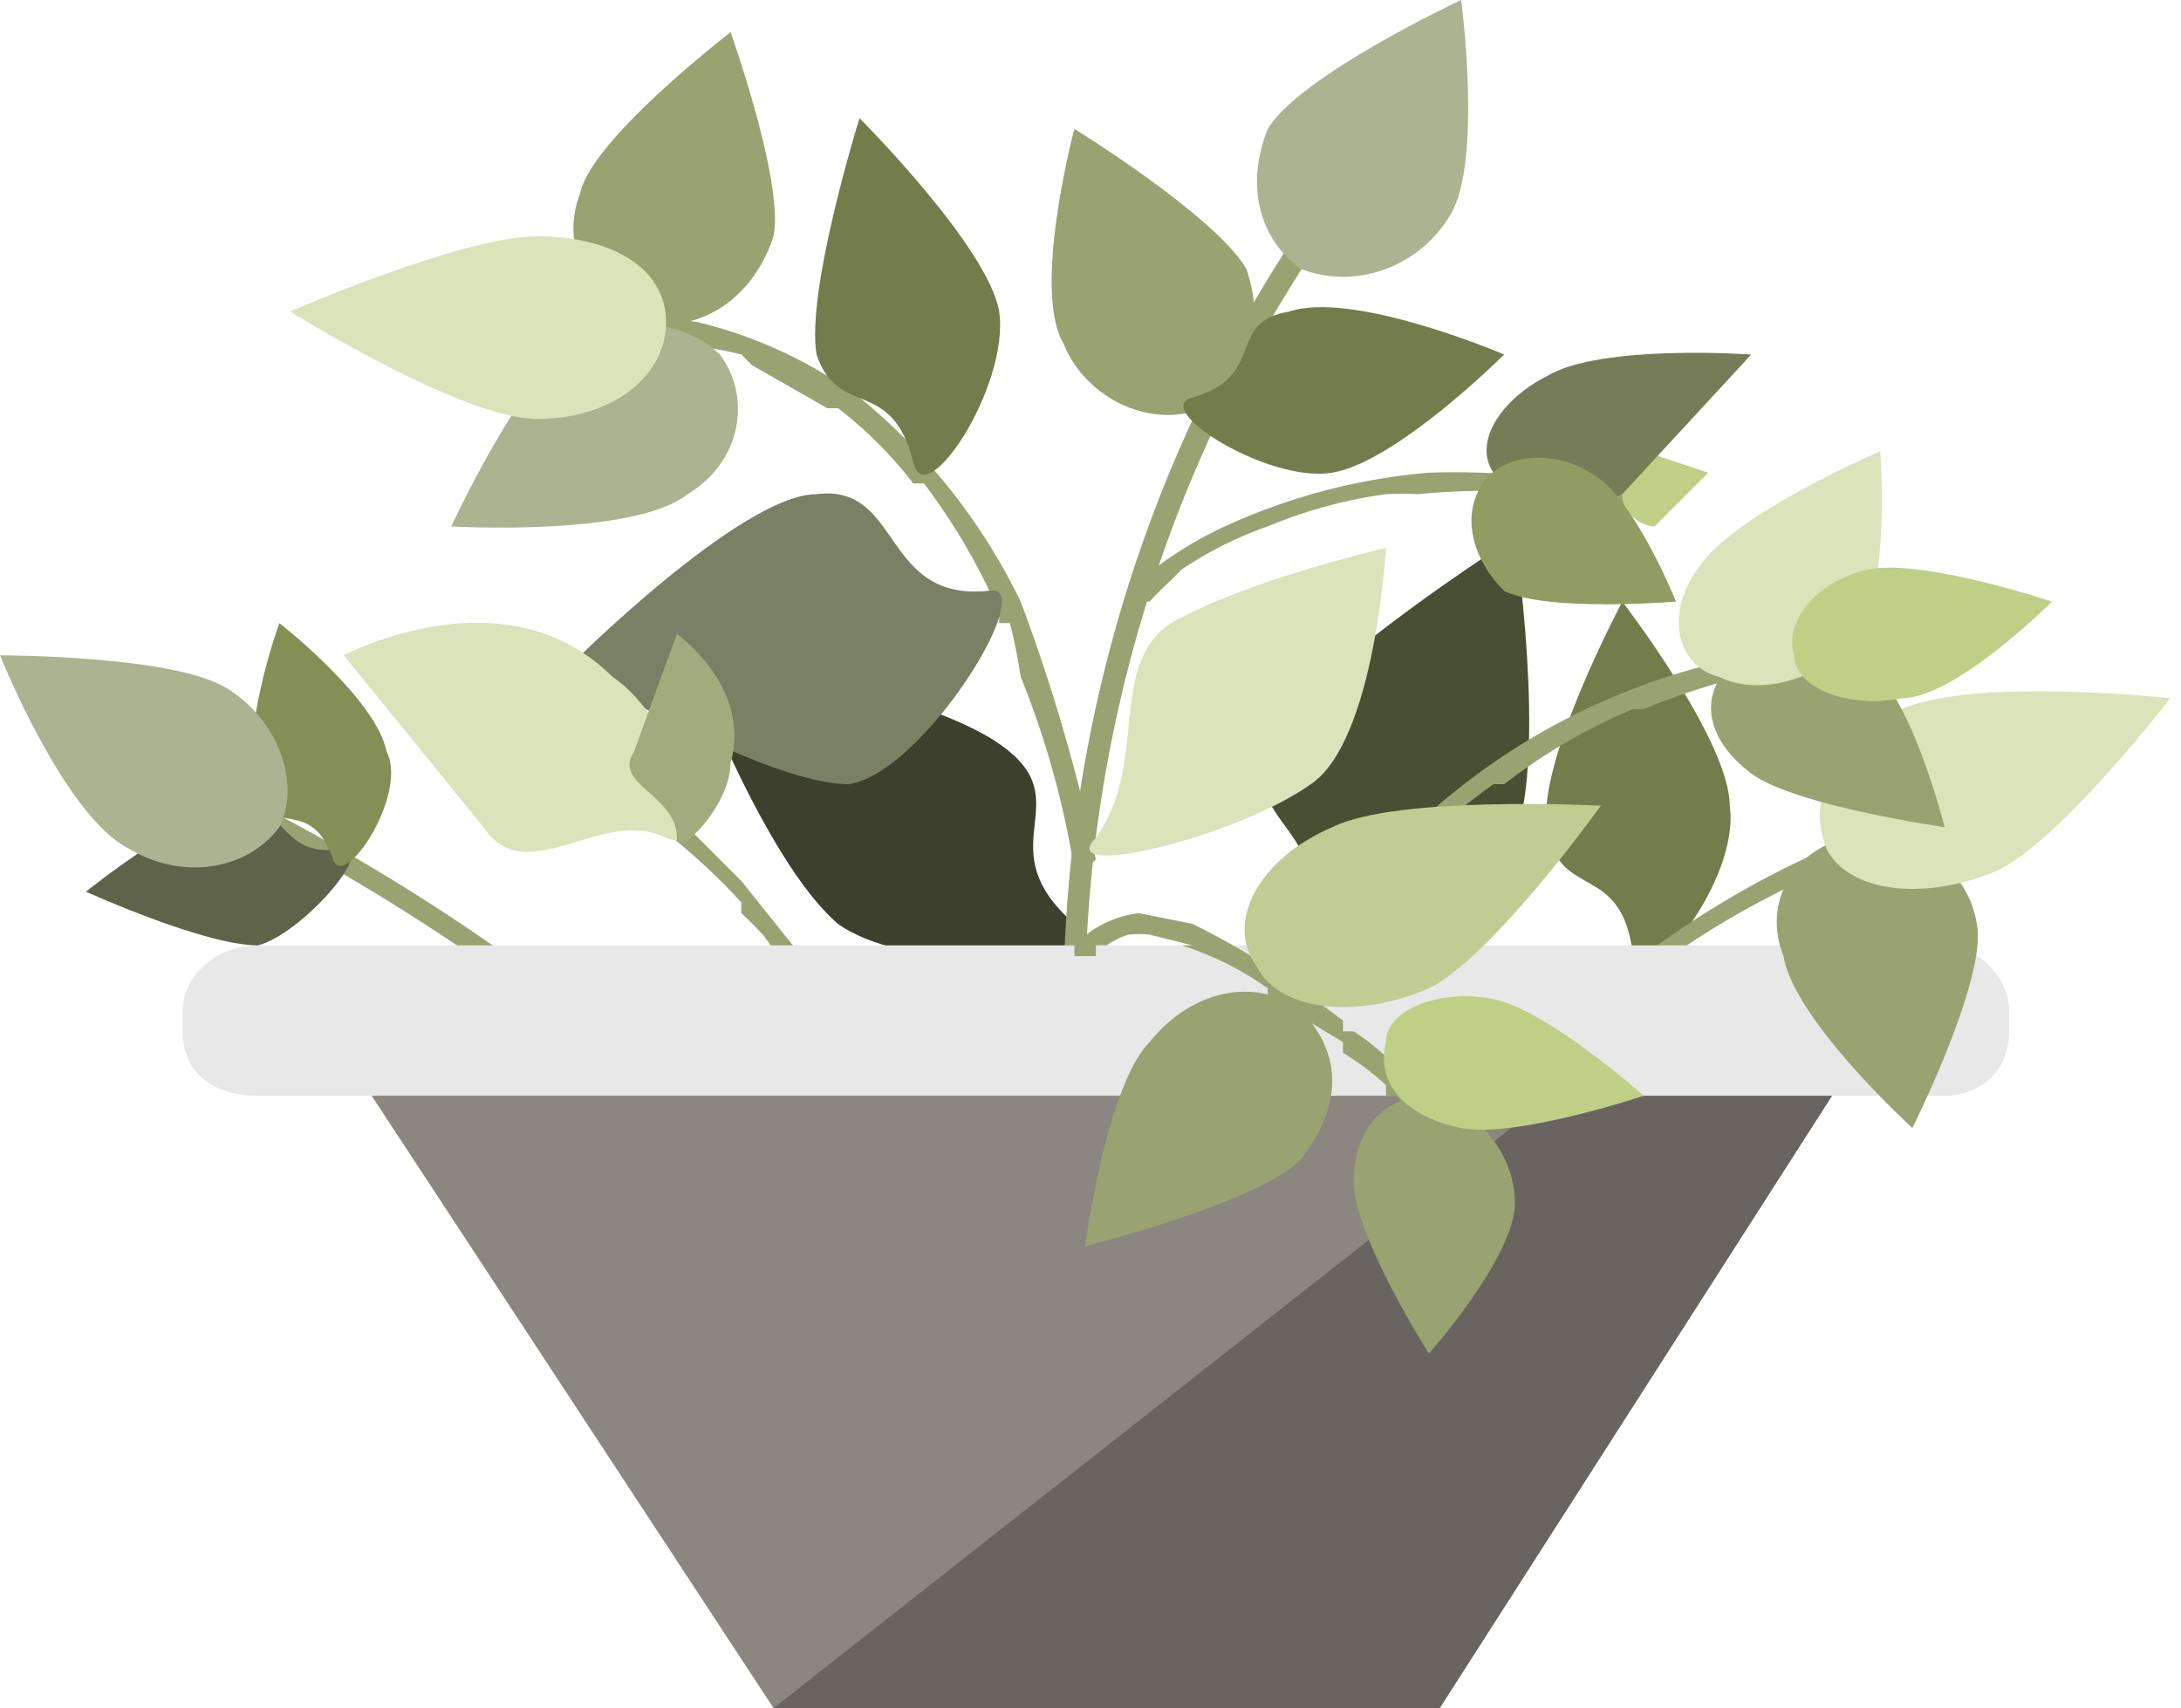 <?xml version="1.0" encoding="UTF-8"?> <svg xmlns="http://www.w3.org/2000/svg" fill="none" viewBox="0 0 203 159"> <path d="M144 77c-1-6 7-21 7-21s10 13 10 19c1 7-8 18-9 14-1-9-7-5-8-12Z" fill="#737D4C"></path> <path d="M94 70c-7-6-30-9-30-9s7 19 14 25c7 5 27 4 22 0-8-7 0-11-6-16Z" fill="#3C402D"></path> <path d="M118 69c4-7 23-19 23-19s3 20 0 28-23 14-20 9c4-10-6-10-3-18Z" fill="#494F33"></path> <path d="M117 109a57 57 0 0 1 4-13 57 57 0 0 1 8-13v-1a59 59 0 0 1 10-9h1a53 53 0 0 1 12-7h1a64 64 0 0 1 14-4 60 60 0 0 1 6 0l1-1-1-1a62 62 0 0 0-53 32 59 59 0 0 0-5 16v2l2-1ZM48 70a35 35 0 0 1 3 1h1s0 1 0 0v1a36 36 0 0 1 8 4 59 59 0 0 1 9 8c0 1 0 0 0 0v1a36 36 0 0 1 2 2 66 66 0 0 1 8 14l1 1v1a254 254 0 0 1 7 14v-1a317 317 0 0 0-10-24l-8-10-8-8a39 39 0 0 0-12-5h-1v1ZM101 96a128 128 0 0 1 25-78v-1h-2a130 130 0 0 0-25 79h2ZM149 95a81 81 0 0 1 8-7 82 82 0 0 1 18-9v-1h1v-1h-1a85 85 0 0 0-27 16l-1 1v1h2ZM16 73a196 196 0 0 1 28 16c1 0 0 0 0 0l1 1 7 5 1 1h1v-2a190 190 0 0 0-38-23v2Z" fill="#99A372"></path> <path d="M102 80a166 166 0 0 0-7-24 56 56 0 0 0-15-19 42 42 0 0 0-15-7 32 32 0 0 0-15 1h-2l-1 2h2a23 23 0 0 1 5-1l1-1a27 27 0 0 1 6 0l1 1s-1-1 0 0a33 33 0 0 1 7 1l1 1 7 4h1a38 38 0 0 1 7 7h1a58 58 0 0 1 7 12v1h1a51 51 0 0 1 1 5 82 82 0 0 1 5 18h1l1-1ZM107 56a33 33 0 0 1 2-2l1-1a35 35 0 0 1 8-4 44 44 0 0 1 11-3 30 30 0 0 1 3 0 67 67 0 0 1 13 0l1 1a72 72 0 0 1 7 1l1-1-1-1a77 77 0 0 0-20-2 57 57 0 0 0-19 5 35 35 0 0 0-9 6v1h2Z" fill="#99A372"></path> <path d="M72 159 30 95h145l-41 64H72Z" fill="#8C8681"></path> <path d="m72 159 75-59 28-5-41 64H72Z" fill="#696460"></path> <path d="M17 96v-2c0-3 3-6 7-6h157c3 0 6 3 6 6v2c0 4-3 6-6 6H24c-4 0-7-2-7-6Z" fill="#E8E8E8"></path> <path d="M101 89h1c0-1 0 0 0 0v-1a8 8 0 0 1 1 0 8 8 0 0 1 2-1 10 10 0 0 1 2 0l4 1h-1a29 29 0 0 1 8 4v1-1 1h1l1 1 5 3v1s0-1 0 0a26 26 0 0 1 4 3v1h1-1 1a23 23 0 0 1 3 5l-1-1a17 17 0 0 1 2 5 14 14 0 0 1 0 4l-1 3v1h2a14 14 0 0 0 0-11l-2-5a25 25 0 0 0-7-7h-1v-1 1-1l-4-3a72 72 0 0 0-10-6l-5-1a10 10 0 0 0-6 3v1h1ZM54 18c1-5 14-15 14-15s5 14 4 19c-2 6-7 9-12 8s-8-7-6-12ZM99 32c-3-5 1-20 1-20s13 8 16 13c2 6 0 11-4 13-5 2-11-1-13-6Z" fill="#99A372"></path> <path d="M76 33c-1-6 4-22 4-22s12 12 13 18c1 7-7 19-8 14-2-8-7-4-9-10ZM120 29c6-2 20 4 20 4s-10 10-16 11-17-6-13-7c7-2 3-7 9-8Z" fill="#737D4C"></path> <path d="M76 46c-7 0-23 16-23 16s18 11 26 11c7-1 18-19 13-18-10 1-8-10-16-9Z" fill="#7A8063"></path> <path d="M22 75c-4 0-14 8-14 8s11 5 16 5c4-1 11-9 8-9-6 1-5-4-10-4Z" fill="#5E6349"></path> <path d="M24 74c-2-5 2-16 2-16s9 7 10 12c2 4-4 13-5 10-2-6-6-2-7-6Z" fill="#838F54"></path> <path d="M64 46c-5 4-22 3-22 3s6-13 11-17c5-3 11-2 14 1 3 4 2 10-3 13ZM12 79C6 76 0 61 0 61s16 0 21 3 7 9 5 13c-3 4-9 5-14 2ZM118 12c3-5 18-12 18-12s2 15-1 20-9 7-14 5c-4-3-5-8-3-13Z" fill="#ACB391"></path> <path d="M50 39c-7 0-23-10-23-10s16-7 23-7 12 3 12 8-5 9-12 9Z" fill="#DBE3BA"></path> <path d="M184 86c1 5-6 19-6 19s-11-10-12-16c-2-5 1-10 6-11s11 2 12 8Z" fill="#99A372"></path> <path d="M177 66c7-3 25-1 25-1s-10 13-16 16c-7 3-14 2-16-2-2-5 1-10 7-13Z" fill="#DBE3BA"></path> <path d="M174 62c4 3 7 15 7 15s-14-2-18-5-5-7-2-10 9-3 13 0Z" fill="#99A372"></path> <path d="M158 53c3-5 17-11 17-11s1 12-2 17c-3 4-9 6-13 4-4-1-5-6-2-10Z" fill="#DBE3BA"></path> <path d="M174 53c5-1 17 3 17 3s-9 9-14 9c-5 1-10-1-10-4-1-3 2-7 7-8Z" fill="#C0CF86"></path> <path d="M121 108c-4 4-20 8-20 8s2-15 6-19c4-5 10-6 14-3 4 4 4 9 0 14Z" fill="#99A372"></path> <path d="M124 77c6-3 25-2 25-2s-10 14-16 17c-7 3-14 2-16-2-3-4 0-10 7-13Z" fill="#C1CC93"></path> <path d="M141 112c0 5-8 14-8 14s-7-11-7-16 3-8 7-8c4 1 8 5 8 10Z" fill="#99A372"></path> <path d="M139 93c5 1 14 9 14 9s-12 4-17 3-8-4-7-8c0-3 5-5 10-4ZM153 42l6 2-5 5c-1 0-3-1-3-3-1-2 0-3 2-4Z" fill="#C0CF86"></path> <path d="M109 58c7-4 20-7 20-7s-1 18-7 22c-7 5-24 9-20 5 5-7 1-16 7-20ZM45 77 32 61s15-8 25 2c6 4 10 17 5 15-6-3-13 5-17-1Z" fill="#DBE3BA"></path> <path d="m59 70 4-11s7 5 5 12c0 4-5 9-5 7 0-4-6-5-4-8Z" fill="#A2AB7E"></path> <path d="M144 35c5-3 19-2 19-2l-12 13c-5 2-10 1-12-2s1-7 5-9Z" fill="#767D56"></path> <path d="M140 55c4 2 16 1 16 1s-4-10-8-12c-3-2-8-2-10 1s-1 7 2 10Z" fill="#919C62"></path> </svg> 